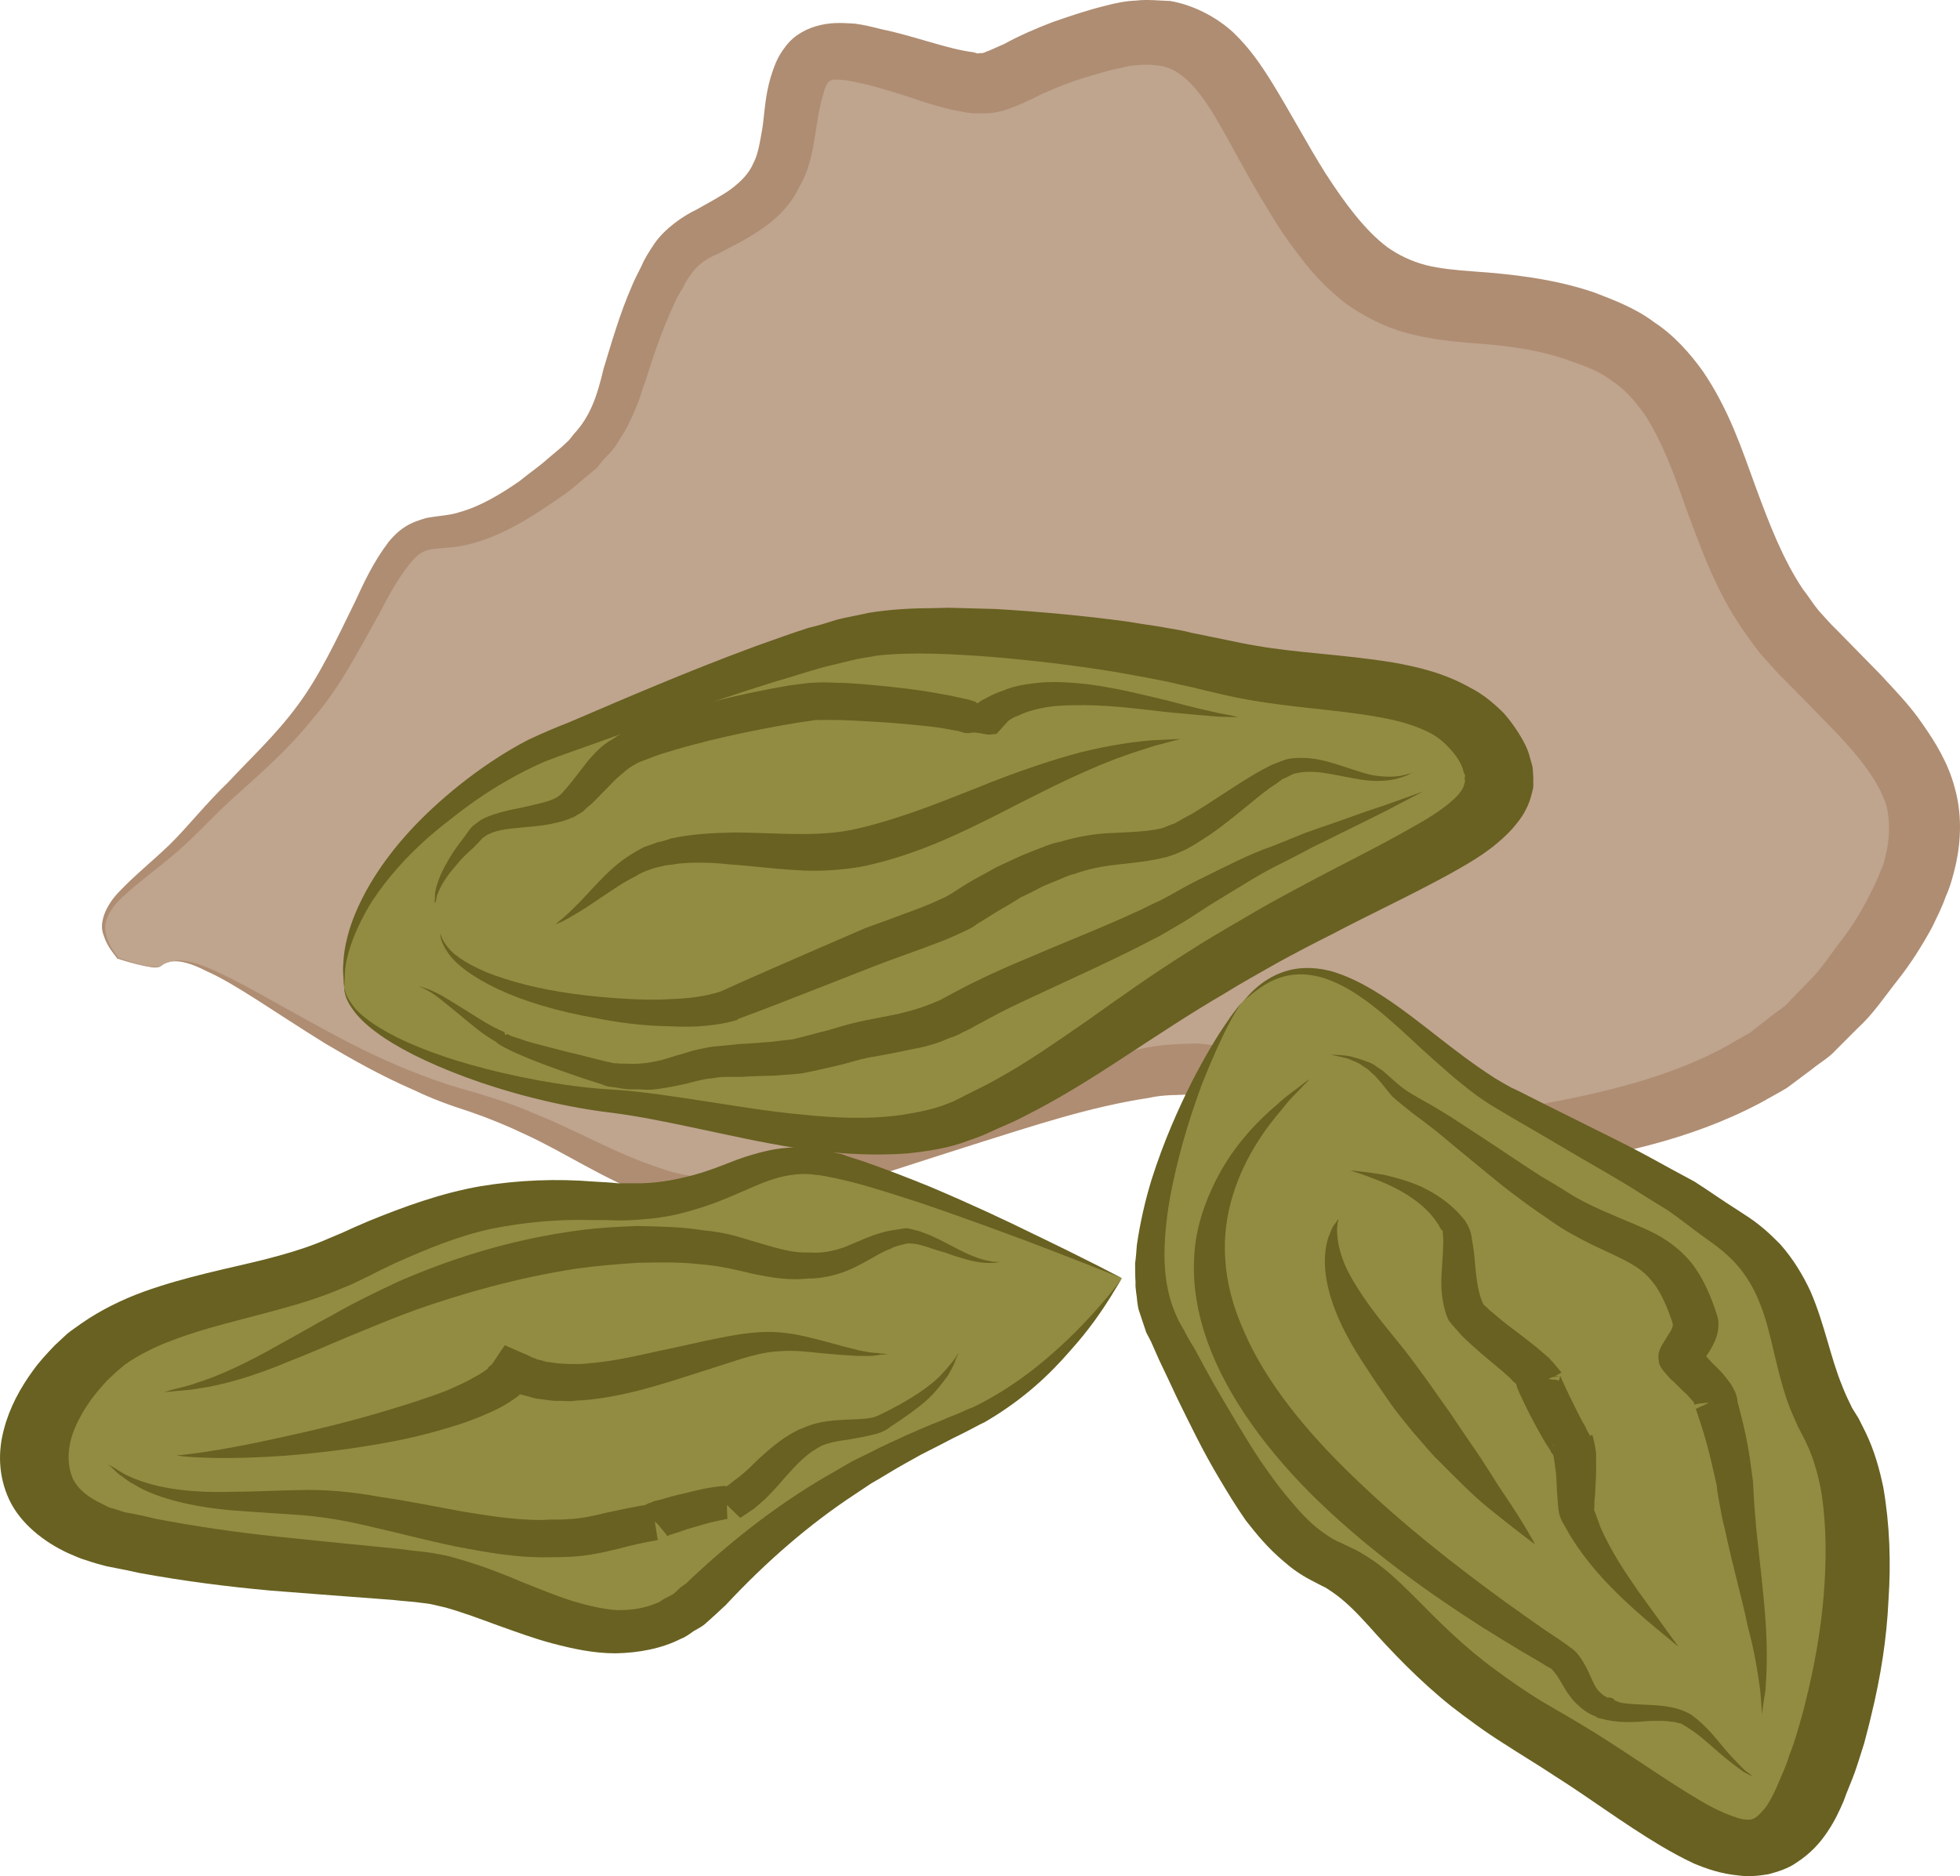 <?xml version="1.0" encoding="UTF-8" standalone="no"?>
<!-- Creator: CorelDRAW Home & Student X7 -->

<svg
   xmlns:dc="http://purl.org/dc/elements/1.1/"
   xmlns:cc="http://creativecommons.org/ns#"
   xmlns:rdf="http://www.w3.org/1999/02/22-rdf-syntax-ns#"
   xmlns:svg="http://www.w3.org/2000/svg"
   xmlns="http://www.w3.org/2000/svg"
   xmlns:sodipodi="http://sodipodi.sourceforge.net/DTD/sodipodi-0.dtd"
   xmlns:inkscape="http://www.inkscape.org/namespaces/inkscape"
   xml:space="preserve"
   width="45.867mm"
   height="43.907mm"
   version="1.1"
   style="clip-rule:evenodd;fill-rule:evenodd;image-rendering:optimizeQuality;shape-rendering:geometricPrecision;text-rendering:geometricPrecision"
   viewBox="0 0 4586.721 4390.744"
   id="svg47"
   sodipodi:docname="2590.svg"
   inkscape:version="0.92.4 (5da689c313, 2019-01-14)"><sodipodi:namedview
   pagecolor="#ffffff"
   bordercolor="#666666"
   borderopacity="1"
   objecttolerance="10"
   gridtolerance="10"
   guidetolerance="10"
   inkscape:pageopacity="0"
   inkscape:pageshadow="2"
   inkscape:window-width="640"
   inkscape:window-height="480"
   id="namedview49"
   showgrid="false"
   inkscape:zoom="0.2102413"
   inkscape:cx="87.622404"
   inkscape:cy="91.708135"
   inkscape:window-x="0"
   inkscape:window-y="0"
   inkscape:window-maximized="0"
   inkscape:current-layer="svg47" />
 <defs
   id="defs4">
  <style
   type="text/css"
   id="style2">
   <![CDATA[
    .fil3 {fill:#686121;fill-rule:nonzero}
    .fil2 {fill:#928C42;fill-rule:nonzero}
    .fil1 {fill:#AF8D72;fill-rule:nonzero}
    .fil0 {fill:#BFA48E;fill-rule:nonzero}
   ]]>
  </style>
 </defs>
 <g
   id="Vrstva_x0020_1"
   transform="translate(-8181.657,-12885.701)">
  <path
   class="fil0"
   d="m 8558,15147 c 83,-76 369,211 713,313 343,101 446,306 806,183 360,-123 723,-267 903,-256 179,12 249,236 689,174 442,-60 705,-142 917,-467 213,-327 58,-448 -185,-694 -240,-244 -175,-610 -469,-733 -296,-121 -458,21 -656,-244 -196,-264 -212,-529 -507,-448 -294,82 -212,143 -410,82 -195,-61 -277,-82 -311,20 -32,101 0,224 -130,306 -131,81 -147,40 -229,245 -82,203 -34,264 -278,426 -246,164 -229,-38 -377,267 -148,304 -238,325 -385,487 -147,163 -290,198 -193,319 0,0 88,32 102,20 z"
   id="path7"
   inkscape:connector-curvature="0"
   style="fill:#bfa48e;fill-rule:nonzero" />
  <path
   class="fil1"
   d="m 8558,15147 c 0,-2 -2,3 -15,3 -16,-2 -41,-6 -87,-21 -7,-11 -23,-26 -32,-55 -12,-29 6,-71 38,-103 32,-34 73,-67 116,-108 42,-41 83,-94 138,-147 51,-55 110,-109 161,-178 51,-68 91,-153 135,-243 21,-45 42,-92 79,-141 10,-12 21,-24 38,-35 15,-10 33,-16 50,-21 33,-6 56,-6 79,-14 47,-13 94,-41 139,-72 23,-19 47,-35 68,-54 l 32,-27 16,-15 12,-15 c 38,-41 54,-88 69,-152 19,-62 38,-129 66,-193 6,-15 15,-32 23,-48 7,-17 18,-34 30,-52 24,-35 67,-65 99,-80 28,-16 59,-32 82,-49 22,-17 40,-35 50,-58 12,-22 16,-51 22,-85 5,-35 6,-73 19,-117 3,-10 7,-22 12,-34 6,-14 13,-26 24,-40 20,-26 50,-42 82,-49 32,-7 56,-4 79,-3 23,3 42,8 62,13 78,16 156,47 216,54 l 10,3 c 2,-1 3,-1 6,-1 3,0 8,0 13,-3 7,-2 25,-11 42,-18 36,-20 76,-37 115,-52 41,-14 78,-27 123,-38 23,-6 46,-11 72,-12 24,-3 51,0 79,1 54,9 109,38 147,73 39,37 65,76 89,114 47,76 85,149 128,217 44,68 91,132 144,172 27,19 56,33 90,42 31,8 71,12 113,15 87,6 187,17 281,49 44,17 96,36 141,70 46,30 84,73 114,115 61,90 91,182 122,267 33,90 65,173 112,243 12,15 23,33 36,49 14,15 26,30 44,47 34,35 67,68 101,103 33,36 68,71 98,115 31,44 61,93 76,150 17,60 15,122 3,178 -6,26 -13,53 -24,77 -9,26 -21,49 -32,72 -24,44 -50,85 -80,123 -31,39 -57,79 -93,112 l -52,52 c -16,18 -38,30 -56,45 l -59,44 c -20,12 -41,23 -62,35 -170,90 -349,123 -516,150 -84,11 -170,26 -260,23 -88,0 -177,-15 -259,-48 -82,-34 -152,-87 -211,-119 -29,-15 -55,-24 -84,-26 -33,2 -65,0 -100,8 -140,21 -276,67 -407,108 -132,42 -259,83 -379,123 -64,19 -129,32 -195,33 -65,2 -129,-11 -185,-32 -114,-44 -202,-104 -291,-145 -46,-22 -90,-40 -134,-55 -44,-14 -88,-30 -127,-49 -81,-35 -149,-74 -210,-110 -121,-75 -211,-140 -279,-170 -33,-17 -61,-25 -80,-22 -19,3 -26,11 -26,11 0,0 6,-9 26,-12 19,-5 48,1 83,15 70,29 164,86 288,153 63,34 134,69 213,99 39,15 82,29 127,41 46,14 93,29 140,50 96,38 190,94 293,127 102,37 216,25 329,-15 119,-44 243,-91 374,-138 132,-47 267,-97 422,-127 38,-9 80,-11 124,-12 47,0 96,16 134,34 79,41 135,84 202,107 66,25 138,35 214,35 74,0 152,-16 233,-29 163,-29 327,-66 466,-143 17,-11 35,-20 52,-30 l 47,-37 c 15,-13 34,-22 47,-39 l 43,-44 c 29,-28 51,-64 77,-97 26,-34 47,-69 65,-105 9,-18 19,-37 25,-55 9,-18 12,-35 16,-53 6,-35 6,-67 -1,-98 -18,-63 -75,-130 -137,-193 -33,-34 -65,-67 -98,-100 -17,-16 -35,-37 -54,-58 -18,-20 -33,-43 -48,-64 -62,-89 -97,-188 -131,-279 -30,-87 -60,-167 -101,-228 -22,-29 -44,-56 -73,-74 -26,-21 -59,-34 -97,-47 -76,-28 -152,-37 -240,-43 -44,-4 -93,-9 -144,-23 -50,-13 -101,-39 -143,-69 -21,-17 -41,-34 -58,-52 -18,-18 -33,-36 -47,-55 -30,-38 -54,-74 -77,-113 -47,-75 -85,-152 -125,-219 -19,-32 -41,-62 -62,-82 -21,-20 -42,-32 -68,-36 -26,-3 -58,-3 -91,6 -32,6 -72,19 -107,30 -34,12 -68,26 -101,43 -20,9 -37,18 -67,27 -14,4 -29,6 -44,6 h -23 l -18,-2 -36,-7 -31,-8 c -20,-6 -41,-12 -57,-18 -37,-12 -72,-23 -107,-32 -16,-4 -33,-7 -47,-10 -15,-2 -29,-2 -35,-2 -4,2 -7,3 -10,6 -2,2 -3,5 -5,8 -3,6 -4,10 -6,18 -9,26 -14,62 -20,99 -6,37 -13,81 -38,122 -19,41 -54,75 -89,98 -35,24 -67,39 -99,56 -30,13 -45,24 -61,44 -7,10 -16,21 -22,36 -8,12 -16,26 -22,41 -27,59 -47,116 -66,178 -6,15 -11,32 -16,47 -7,17 -13,32 -21,48 -7,17 -18,32 -27,47 -9,16 -21,28 -34,41 l -16,20 -18,15 -38,32 c -25,20 -52,37 -76,53 -52,34 -107,64 -169,79 -32,8 -63,8 -85,11 -19,3 -32,11 -47,29 -30,35 -54,80 -77,124 -49,88 -94,175 -154,243 -56,71 -119,125 -174,175 -55,48 -100,100 -146,139 -47,40 -89,70 -121,100 -34,29 -52,64 -43,92 6,27 22,44 28,54 44,15 69,21 85,21 13,2 15,-3 15,-1 z"
   id="path9"
   inkscape:connector-curvature="0"
   style="fill:#af8d72;fill-rule:nonzero" />
  <g
   id="_595461872">
   <path
   class="fil2"
   d="m 8987,15197 c 13,131 400,247 628,266 228,19 588,146 832,40 244,-106 370,-244 730,-441 360,-198 594,-257 488,-430 -105,-174 -378,-125 -633,-188 -255,-63 -622,-97 -794,-76 -172,20 -592,193 -768,261 -176,67 -507,323 -483,568 z"
   id="path11"
   inkscape:connector-curvature="0"
   style="fill:#928c42;fill-rule:nonzero" />
   <path
   class="fil3"
   d="m 8987,15197 c 0,0 0,-5 -1,-14 0,-9 -3,-23 -1,-41 1,-36 12,-90 44,-153 32,-64 85,-138 165,-212 39,-36 84,-73 138,-109 27,-18 55,-35 86,-51 34,-16 65,-29 98,-42 131,-56 274,-118 434,-177 40,-14 80,-29 124,-43 22,-5 44,-12 66,-19 23,-6 49,-10 74,-16 49,-8 101,-11 149,-11 l 38,-1 37,1 c 25,1 50,1 74,2 100,6 201,15 305,29 25,4 50,8 77,12 26,5 52,8 77,15 27,5 53,11 79,16 24,5 47,10 72,14 96,17 201,20 319,39 57,10 121,25 181,59 30,15 56,37 79,60 21,24 39,51 52,78 3,7 6,14 8,22 l 7,25 c 1,7 1,17 2,26 -1,8 1,17 -1,26 -4,18 -9,35 -18,51 -8,16 -19,29 -30,42 -45,49 -95,77 -143,104 -96,53 -188,95 -277,142 -44,22 -88,45 -130,68 -42,24 -84,47 -124,72 -81,47 -157,98 -234,148 -76,50 -154,99 -236,140 -21,11 -42,20 -63,29 -21,10 -41,19 -66,27 -46,18 -96,25 -142,30 -95,7 -182,-1 -264,-13 -81,-13 -156,-30 -227,-45 -71,-15 -138,-29 -201,-37 -68,-8 -130,-21 -186,-35 -114,-29 -207,-65 -279,-101 -71,-36 -119,-73 -141,-105 -12,-16 -17,-29 -19,-38 -2,-9 -2,-14 -2,-14 0,0 1,4 4,13 3,9 10,21 22,36 25,28 76,61 148,90 73,30 167,57 280,78 56,10 116,19 180,22 69,5 139,16 211,27 72,11 148,24 225,31 76,8 157,12 235,1 37,-6 75,-13 109,-27 17,-6 35,-17 54,-26 18,-9 37,-18 56,-29 72,-39 143,-89 217,-140 73,-52 150,-107 233,-159 40,-26 83,-51 126,-76 43,-26 87,-50 132,-74 90,-49 184,-94 269,-143 42,-23 83,-50 105,-74 5,-6 9,-11 12,-17 3,-5 3,-10 5,-15 1,-2 -1,-5 -1,-8 1,-2 1,-5 1,-8 -2,-3 -3,-6 -4,-9 0,-4 -2,-7 -4,-12 -6,-15 -17,-29 -29,-42 -12,-13 -25,-24 -41,-33 -33,-18 -76,-31 -124,-39 -97,-18 -208,-22 -318,-43 -28,-5 -55,-12 -82,-18 -24,-6 -49,-12 -73,-17 -24,-6 -48,-10 -73,-15 -23,-4 -48,-9 -72,-13 -98,-16 -194,-27 -288,-35 -93,-7 -186,-12 -268,-3 -19,4 -40,6 -59,11 -21,5 -42,10 -62,15 -41,11 -82,25 -121,36 -160,50 -307,104 -442,152 -34,12 -68,24 -96,35 -29,13 -57,27 -83,42 -53,30 -99,63 -140,96 -84,64 -142,132 -180,190 -37,60 -54,111 -60,145 -3,18 -2,32 -3,41 0,9 -1,14 -1,14 z"
   id="path13"
   inkscape:connector-curvature="0"
   style="fill:#686121;fill-rule:nonzero" />
   <path
   class="fil3"
   d="m 11512,14738 c 0,0 -31,16 -88,46 -28,14 -62,31 -103,51 -20,10 -42,21 -65,32 -22,12 -46,24 -71,37 -51,24 -101,57 -156,90 -27,16 -56,37 -87,55 -15,9 -31,18 -48,28 -16,8 -32,16 -49,25 -69,35 -142,68 -215,102 -36,17 -74,34 -109,52 -17,9 -37,20 -56,30 -9,6 -21,11 -31,16 -10,6 -21,10 -33,14 -28,13 -60,21 -89,26 -27,6 -54,11 -81,16 -24,3 -50,11 -75,18 -13,3 -25,6 -38,9 -14,3 -28,6 -41,9 l -21,4 -22,2 c -14,1 -27,2 -41,3 -26,1 -52,1 -77,3 h -19 -16 c -10,0 -21,1 -31,3 -10,1 -19,2 -31,5 -10,2 -20,5 -32,8 -22,5 -47,10 -72,13 -13,2 -25,1 -37,0 h -18 c -6,1 -12,-1 -18,-1 -12,-2 -23,-4 -35,-5 -9,-2 -13,-4 -18,-6 l -13,-4 c -19,-6 -37,-12 -54,-18 -35,-12 -68,-24 -98,-36 -15,-6 -28,-12 -42,-18 -7,-3 -13,-7 -20,-10 -7,-4 -14,-7 -22,-15 3,1 5,2 6,4 -36,-20 -60,-42 -81,-59 -22,-18 -40,-33 -54,-44 -15,-12 -28,-19 -36,-23 -8,-5 -14,-5 -14,-5 0,0 6,-1 15,3 10,3 23,9 40,18 17,10 38,23 62,38 24,15 52,34 84,47 l 2,7 c 1,0 5,-3 5,-2 v 0 h 1 c 0,1 1,1 2,1 3,2 5,3 8,4 6,2 12,4 19,6 13,5 27,9 43,13 30,8 64,17 99,25 18,5 36,9 55,14 l 14,3 c 5,1 11,3 12,2 9,1 17,1 26,1 39,2 72,-4 113,-18 11,-3 22,-6 34,-10 12,-4 25,-6 38,-9 13,-3 27,-4 40,-5 l 21,-2 18,-2 c 24,-1 48,-3 73,-5 12,-1 23,-3 34,-4 l 18,-2 16,-4 c 12,-3 23,-6 35,-9 12,-4 25,-6 38,-10 26,-8 50,-15 79,-21 27,-5 55,-11 81,-16 24,-6 47,-12 69,-21 9,-3 17,-7 27,-11 9,-5 17,-9 26,-14 19,-10 35,-19 56,-29 41,-20 79,-37 118,-53 76,-33 150,-62 218,-92 17,-7 32,-15 49,-22 16,-8 32,-16 48,-23 31,-16 58,-33 89,-48 61,-30 118,-60 173,-79 27,-11 53,-21 77,-31 25,-9 48,-17 69,-24 44,-16 81,-29 112,-39 61,-22 95,-34 95,-34 z"
   id="path15"
   inkscape:connector-curvature="0"
   style="fill:#686121;fill-rule:nonzero" />
   <path
   class="fil3"
   d="m 11490,14693 c 0,0 -2,1 -6,2 -4,2 -9,6 -17,8 -16,6 -41,12 -75,10 -34,-2 -74,-13 -116,-19 -22,-3 -44,-3 -64,2 -5,1 -10,4 -14,6 -5,3 -10,5 -15,7 -9,7 -19,14 -30,21 -42,31 -84,70 -138,108 -29,18 -53,38 -102,53 -38,10 -79,14 -116,18 -36,4 -68,10 -101,22 -16,3 -33,13 -50,19 -9,4 -18,7 -26,11 l -25,13 -25,12 -24,15 c -16,9 -33,19 -50,30 l -26,16 -13,9 c -5,3 -10,5 -16,8 -21,10 -45,21 -65,28 -44,17 -85,31 -125,46 -40,15 -79,31 -118,46 -81,32 -153,60 -223,86 l -4,3 c -34,10 -65,13 -94,15 -29,1 -57,0 -83,-1 -54,-2 -104,-9 -150,-18 -93,-16 -171,-40 -231,-68 -60,-28 -102,-60 -119,-87 -19,-27 -17,-45 -17,-44 0,0 1,3 4,11 3,7 9,17 20,29 22,22 65,47 126,66 61,20 138,35 227,43 44,4 92,7 140,6 25,-1 50,-2 75,-5 23,-3 48,-8 67,-15 -2,1 -4,1 -5,2 70,-32 147,-65 220,-97 39,-17 79,-34 120,-52 41,-15 83,-30 125,-46 21,-8 35,-14 52,-22 3,-1 7,-3 11,-5 l 14,-8 25,-16 c 17,-11 35,-21 54,-31 l 27,-15 30,-14 28,-13 c 10,-4 20,-8 30,-12 20,-7 37,-16 60,-20 42,-13 87,-20 127,-21 40,-2 72,-3 103,-9 6,-2 7,-1 9,-2 l 8,-3 c 7,-3 14,-6 21,-8 14,-8 26,-15 40,-22 53,-32 102,-67 150,-95 12,-7 25,-14 37,-20 8,-3 16,-6 23,-9 6,-2 13,-5 21,-6 31,-4 59,0 83,6 45,12 80,27 110,33 30,5 56,4 71,0 8,-1 14,-4 18,-5 5,-1 7,-2 7,-2 z"
   id="path17"
   inkscape:connector-curvature="0"
   style="fill:#686121;fill-rule:nonzero" />
   <path
   class="fil3"
   d="m 11079,14564 c 0,0 -16,0 -45,-1 -28,-2 -71,-6 -124,-11 -53,-6 -117,-15 -188,-16 -36,0 -73,0 -108,8 -18,4 -35,9 -50,17 -9,2 -15,7 -22,11 l -10,11 -18,20 c -5,1 -11,1 -17,2 -6,0 -15,-2 -19,-3 -5,0 -10,-2 -18,-2 -7,1 -14,2 -22,1 -11,-4 -14,-5 -23,-6 -15,-3 -32,-6 -48,-8 -33,-4 -68,-7 -104,-10 -37,-2 -74,-5 -111,-6 -18,0 -37,-1 -54,0 -4,-1 -6,0 -9,0 l -13,2 -28,4 c -113,19 -224,43 -318,73 -12,4 -23,8 -33,12 -11,4 -22,8 -28,12 -16,8 -31,22 -46,35 -14,14 -28,29 -43,44 -8,8 -14,15 -25,23 -4,4 -7,8 -14,12 -7,4 -14,8 -20,12 1,-2 2,-2 4,-3 -22,11 -41,14 -59,18 -18,3 -34,5 -50,6 -30,3 -59,5 -79,12 -5,2 -10,4 -14,6 -4,2 -6,4 -12,8 -7,8 -15,16 -23,24 -16,14 -29,27 -39,40 -23,26 -36,48 -42,64 -4,8 -4,14 -5,19 -2,4 -3,6 -3,6 0,0 0,-2 0,-7 1,-4 0,-10 1,-19 3,-17 11,-42 29,-72 8,-15 19,-31 32,-48 6,-8 13,-17 19,-26 3,-4 9,-11 16,-15 6,-5 13,-10 20,-13 29,-13 60,-19 90,-25 29,-7 63,-13 80,-24 l 4,-3 c 2,-1 3,-3 5,-4 1,-1 4,-5 7,-8 5,-5 11,-13 17,-20 12,-15 24,-31 38,-49 16,-18 32,-37 59,-52 13,-9 25,-15 38,-21 12,-6 25,-11 37,-16 103,-39 215,-67 337,-88 l 31,-4 16,-2 c 6,0 14,-1 20,-1 22,-1 42,1 62,1 41,2 79,6 117,10 38,4 74,9 111,16 18,3 36,7 54,11 8,1 21,6 26,7 -1,1 2,2 3,3 2,1 3,-1 4,-1 l 5,-4 17,-9 c 11,-6 23,-11 35,-15 23,-10 47,-14 71,-17 46,-6 88,-2 127,2 76,10 138,27 190,39 51,14 91,23 119,29 28,5 43,9 43,9 z"
   id="path19"
   inkscape:connector-curvature="0"
   style="fill:#686121;fill-rule:nonzero" />
   <path
   class="fil3"
   d="m 10944,14615 c 0,0 -21,6 -60,16 -38,12 -93,29 -155,57 -63,27 -135,64 -217,106 -82,41 -177,88 -292,115 -27,7 -61,11 -90,13 -29,2 -59,2 -86,0 -55,-3 -104,-10 -151,-13 -46,-5 -87,-6 -125,-2 -10,2 -20,3 -29,4 -8,2 -17,4 -25,6 -13,4 -31,10 -44,19 -29,14 -54,32 -77,47 -22,15 -41,28 -58,38 -8,5 -16,9 -22,13 -7,4 -13,7 -17,9 -10,4 -15,6 -15,6 0,0 4,-3 11,-9 4,-3 9,-7 14,-12 5,-4 11,-10 18,-17 13,-12 28,-29 46,-48 18,-19 38,-41 67,-63 15,-11 29,-20 52,-32 10,-3 20,-7 31,-11 11,-2 21,-5 32,-9 46,-10 96,-13 146,-14 101,0 201,13 294,-10 98,-23 191,-61 277,-95 86,-35 168,-63 239,-82 72,-18 132,-26 173,-29 41,-2 63,-3 63,-3 z"
   id="path21"
   inkscape:connector-curvature="0"
   style="fill:#686121;fill-rule:nonzero" />
   <path
   class="fil2"
   d="m 10807,15877 c 0,0 -588,-273 -743,-275 -155,-2 -211,112 -477,95 -265,-18 -419,51 -607,140 -188,88 -462,84 -614,242 -150,158 -154,351 84,408 238,58 522,68 724,90 201,24 454,247 657,42 203,-204 371,-302 604,-405 233,-103 372,-337 372,-337 z"
   id="path23"
   inkscape:connector-curvature="0"
   style="fill:#928c42;fill-rule:nonzero" />
   <path
   class="fil3"
   d="m 10807,15877 c 0,0 -9,16 -27,45 -19,30 -48,74 -94,125 -45,52 -107,113 -200,167 -13,6 -25,13 -37,19 -11,6 -24,12 -36,18 -25,13 -50,26 -76,39 -25,14 -51,28 -77,44 -13,8 -25,15 -39,23 -13,9 -26,17 -39,26 -105,69 -206,156 -302,259 -13,12 -31,29 -46,42 -8,8 -19,13 -29,19 -10,7 -19,14 -30,18 -45,23 -99,33 -153,34 -52,0 -101,-11 -147,-23 -45,-12 -88,-28 -130,-43 -41,-15 -81,-30 -120,-41 l -30,-7 c -8,-2 -17,-3 -26,-4 -19,-3 -44,-4 -68,-7 -92,-7 -189,-14 -288,-22 -99,-9 -201,-22 -305,-41 -26,-6 -53,-11 -78,-16 -15,-4 -30,-8 -44,-13 -15,-4 -30,-11 -44,-17 -57,-26 -113,-70 -139,-126 -26,-56 -26,-114 -12,-165 13,-50 38,-96 68,-137 15,-21 32,-39 50,-58 l 30,-28 c 10,-8 22,-16 33,-24 46,-32 96,-56 145,-74 100,-36 197,-54 285,-76 43,-11 84,-23 120,-37 10,-4 18,-7 29,-12 l 31,-13 c 19,-9 40,-18 61,-27 83,-34 171,-66 262,-82 91,-15 181,-18 266,-11 19,1 39,2 57,4 18,0 37,0 54,0 35,-1 69,-6 101,-14 32,-7 64,-18 97,-31 32,-13 67,-25 106,-33 38,-7 76,-9 115,-1 18,3 34,8 51,11 15,6 30,10 45,15 58,20 112,41 161,61 97,41 178,79 245,112 133,64 204,102 204,102 0,0 -76,-31 -215,-84 -70,-26 -156,-58 -256,-92 -50,-16 -104,-34 -161,-49 -14,-3 -28,-7 -44,-10 -14,-3 -28,-6 -43,-7 -25,-4 -54,-1 -82,6 -55,14 -115,51 -194,74 -38,12 -79,21 -122,24 -21,2 -43,3 -63,3 -22,-1 -45,-1 -63,-1 -76,-2 -154,5 -230,20 -76,16 -150,46 -228,81 -19,9 -38,18 -57,28 l -29,14 c -10,5 -23,11 -34,15 -46,20 -93,35 -140,48 -93,26 -186,46 -265,77 -40,15 -77,34 -108,56 l -21,18 -20,19 c -13,14 -26,29 -37,44 -22,31 -40,64 -48,96 -8,33 -6,64 5,89 12,25 36,44 68,59 9,4 15,9 26,11 l 28,9 c 24,4 47,9 71,15 94,18 190,32 286,42 98,10 194,20 288,29 25,4 46,5 73,9 14,3 29,5 41,8 l 38,11 c 49,15 92,32 132,49 40,16 79,32 116,44 37,11 74,20 107,22 33,0 63,-4 91,-16 8,-2 14,-8 20,-11 7,-4 14,-7 21,-11 l 17,-16 c 7,-5 13,-8 20,-16 108,-102 223,-189 339,-254 14,-8 29,-17 43,-25 14,-7 29,-14 43,-21 28,-15 57,-27 84,-40 27,-12 55,-24 81,-34 13,-6 26,-11 39,-16 11,-5 23,-11 35,-15 90,-44 157,-99 207,-145 51,-47 85,-87 108,-114 23,-28 33,-43 33,-43 z"
   id="path25"
   inkscape:connector-curvature="0"
   style="fill:#686121;fill-rule:nonzero" />
   <path
   class="fil3"
   d="m 8565,16144 c 0,0 7,-2 20,-6 13,-4 33,-7 57,-16 49,-15 115,-45 192,-89 39,-21 81,-46 128,-71 45,-26 98,-52 154,-78 113,-49 246,-93 394,-115 55,-9 109,-12 162,-14 54,1 107,2 155,10 24,2 53,7 75,13 23,7 44,13 64,19 40,12 75,21 104,20 h 6 v 0 c 29,2 55,-3 83,-13 28,-11 57,-26 88,-34 16,-5 31,-6 48,-9 5,-1 9,-1 14,0 4,1 9,2 12,3 8,2 14,3 20,6 26,9 45,20 63,29 35,19 62,31 84,36 10,2 18,4 24,4 5,0 9,0 9,0 0,0 -3,1 -10,2 -5,0 -13,1 -25,0 -22,-1 -55,-10 -93,-24 -20,-5 -42,-14 -63,-19 -7,-1 -11,-2 -17,-2 -5,0 -8,-1 -13,1 -9,2 -23,5 -34,11 -24,9 -47,25 -77,40 -30,16 -72,30 -117,30 3,0 4,0 7,-1 -50,7 -96,-2 -139,-11 -21,-5 -42,-10 -63,-14 -21,-4 -38,-6 -62,-8 -45,-5 -91,-4 -139,-3 -48,3 -98,7 -147,14 -136,21 -263,57 -374,96 -55,20 -107,42 -156,62 -50,21 -95,41 -139,58 -85,36 -160,57 -213,64 -26,5 -47,5 -61,7 -14,1 -21,2 -21,2 z"
   id="path27"
   inkscape:connector-curvature="0"
   style="fill:#686121;fill-rule:nonzero" />
   <path
   class="fil3"
   d="m 8433,16312 c 0,0 7,4 18,10 6,4 12,8 21,13 9,4 19,10 32,14 48,19 123,31 218,28 48,0 101,-3 160,-4 58,-2 126,4 189,16 65,9 131,23 198,35 68,11 138,22 202,18 h 7 c 9,0 21,0 33,-1 29,-1 57,-7 89,-15 33,-7 69,-15 105,-20 -6,27 -12,53 -18,79 -11,-4 -24,-19 -26,-33 -1,-7 0,-12 1,-14 1,-2 2,-4 3,-7 2,-4 6,-9 10,-12 l 2,-3 1,-1 h 1 c 4,-3 9,-6 10,-6 4,-2 7,-3 10,-5 5,-1 9,-3 13,-5 9,-2 17,-4 24,-6 16,-5 31,-9 46,-12 32,-8 58,-15 97,-18 1,1 1,1 1,2 0,0 0,-1 2,-1 l 2,-1 1,-1 3,-2 5,-4 c 7,-6 15,-11 22,-17 15,-12 28,-25 42,-39 29,-26 60,-54 102,-72 -2,0 -2,1 -3,2 41,-20 79,-20 109,-22 30,-1 59,-2 70,-9 l 3,-1 c 73,-35 123,-69 150,-99 13,-15 23,-26 29,-35 5,-9 8,-12 8,-12 0,0 -2,4 -6,13 -3,10 -9,23 -19,40 -13,17 -27,37 -50,58 -24,21 -54,42 -88,64 0,-1 1,-1 2,-1 -14,11 -31,16 -47,19 -15,4 -30,6 -45,9 -30,4 -60,9 -78,21 l -3,2 c -24,14 -46,37 -71,65 -12,14 -25,29 -40,44 -7,8 -17,16 -25,23 l -7,6 c -1,1 -2,2 -4,3 l -6,4 c -7,5 -16,11 -24,16 -8,-8 -17,-16 -25,-24 l 4,3 2,2 c 0,0 0,0 -1,0 -3,-4 -7,-7 -10,-10 -2,-5 -1,6 -1,12 l 1,19 c -1,1 -3,1 -3,1 l -10,2 -19,4 c -13,3 -26,7 -40,11 -14,4 -28,8 -41,13 l -19,6 -8,3 -1,1 c 0,0 0,0 0,0 0,1 -1,-3 -3,-5 l -4,-5 c -8,-9 -10,-13 -16,-19 -3,-2 -3,-4 -5,-4 -3,-1 0,-1 -1,-1 l 7,43 c -29,5 -58,11 -91,20 -33,8 -71,17 -112,19 -17,1 -32,1 -46,1 2,0 5,-1 7,0 -87,3 -161,-12 -231,-25 -72,-15 -135,-32 -197,-46 -62,-15 -116,-24 -172,-28 -56,-4 -110,-7 -159,-11 -100,-9 -180,-32 -224,-60 -12,-6 -21,-13 -29,-19 -8,-5 -14,-11 -19,-16 -9,-9 -15,-13 -15,-13 z"
   id="path29"
   inkscape:connector-curvature="0"
   style="fill:#686121;fill-rule:nonzero" />
   <path
   class="fil3"
   d="m 8595,16292 c 0,0 23,-2 64,-8 42,-6 102,-17 174,-33 74,-16 160,-36 253,-64 46,-14 95,-29 141,-47 23,-10 46,-20 66,-32 10,-5 19,-11 27,-17 l 3,-2 c 0,-1 0,-1 3,-5 7,-4 10,-10 14,-16 8,-12 15,-23 23,-34 16,7 34,15 53,23 l 10,5 c 3,1 14,5 12,5 l 9,2 c 5,1 9,3 15,4 12,1 23,4 35,4 l 19,1 h 19 c 12,0 25,-2 38,-3 51,-5 103,-17 152,-28 50,-10 98,-22 145,-31 46,-9 91,-16 138,-12 43,4 77,14 108,22 29,8 55,15 76,20 10,2 20,4 28,5 8,1 16,1 21,2 13,1 18,2 18,2 0,0 -6,1 -18,1 -5,2 -13,2 -21,3 -9,0 -19,0 -31,0 -22,-1 -50,-3 -81,-6 -31,-3 -66,-8 -102,-5 -33,1 -73,12 -115,26 -44,14 -90,29 -138,44 -49,15 -104,31 -165,40 -15,2 -30,4 -47,5 -8,0 -16,1 -24,2 l -26,-1 c -17,1 -35,-3 -53,-5 -8,-1 -18,-5 -27,-7 l -12,-3 c -6,-2 5,-4 4,-4 l 3,-5 v 0 c 0,0 -4,5 -2,4 l -10,9 c -13,10 -28,19 -42,27 -28,14 -55,25 -83,35 -54,18 -107,32 -157,42 -101,20 -193,30 -269,36 -77,5 -140,6 -183,4 -43,-1 -65,-5 -65,-5 z"
   id="path31"
   inkscape:connector-curvature="0"
   style="fill:#686121;fill-rule:nonzero" />
   <path
   class="fil2"
   d="m 11087,15233 c -63,68 -296,541 -185,757 111,215 239,489 388,553 150,64 181,214 498,400 318,187 511,413 629,144 118,-269 154,-681 52,-853 -101,-173 -57,-330 -221,-458 -164,-126 -329,-199 -545,-320 -215,-119 -415,-443 -616,-223 z"
   id="path33"
   inkscape:connector-curvature="0"
   style="fill:#928c42;fill-rule:nonzero" />
   <path
   class="fil3"
   d="m 11087,15233 c 0,0 4,-4 10,-10 6,-8 16,-19 31,-31 15,-12 38,-27 68,-35 31,-9 73,-8 112,5 79,26 154,84 237,149 41,32 85,66 135,98 12,7 25,15 38,22 14,6 29,14 43,21 29,15 60,30 90,45 61,31 127,62 193,98 34,19 68,37 103,56 33,21 65,44 100,66 l 26,17 13,9 13,10 c 18,14 33,29 49,45 30,34 53,72 71,111 33,77 46,153 74,221 7,18 15,35 23,51 l 15,24 16,32 c 21,43 33,87 42,130 15,87 18,175 12,264 -4,88 -18,178 -40,268 -5,22 -11,44 -17,67 -7,22 -14,45 -22,68 -8,22 -18,44 -26,67 -10,23 -21,47 -38,72 -16,24 -38,50 -74,73 -17,12 -41,20 -64,26 -23,4 -48,6 -69,3 -43,-4 -76,-16 -105,-28 -28,-13 -53,-27 -77,-41 -92,-55 -168,-113 -249,-164 -39,-26 -78,-49 -121,-77 -43,-27 -82,-56 -121,-86 -75,-60 -140,-128 -195,-190 -28,-31 -55,-58 -83,-77 -8,-5 -15,-11 -23,-14 l -27,-14 c -25,-13 -46,-28 -64,-44 -37,-31 -64,-64 -89,-96 -23,-33 -43,-66 -62,-98 -39,-65 -69,-128 -99,-189 -14,-30 -28,-60 -42,-89 -6,-14 -13,-29 -19,-43 l -11,-21 -8,-24 -8,-24 c -3,-8 -4,-16 -5,-24 -1,-15 -5,-31 -4,-45 -1,-16 -1,-30 -1,-45 2,-14 3,-28 4,-42 8,-55 20,-106 34,-152 29,-92 64,-169 95,-231 32,-62 60,-108 81,-138 21,-32 35,-46 35,-46 0,0 -12,15 -29,48 -17,32 -39,80 -64,143 -23,63 -49,141 -68,233 -10,46 -17,95 -19,146 -2,52 4,107 25,156 l 8,18 12,21 c 7,14 15,28 24,42 15,28 31,57 47,86 34,58 69,119 108,178 21,30 41,59 65,87 23,28 48,56 76,77 14,10 28,20 42,26 l 5,2 8,4 19,9 c 12,5 22,12 34,19 45,28 77,61 108,91 62,63 120,121 191,173 35,26 71,51 110,75 38,22 83,48 125,74 85,53 166,111 247,159 20,12 40,22 59,30 20,8 37,14 48,14 12,1 12,0 21,-4 7,-5 19,-16 29,-31 10,-16 18,-32 26,-52 9,-21 18,-40 24,-61 8,-20 15,-41 21,-62 6,-20 12,-41 17,-62 21,-83 36,-167 43,-248 7,-83 7,-164 -4,-239 -6,-38 -16,-74 -29,-106 l -11,-24 -16,-31 c -9,-20 -18,-40 -25,-60 -28,-82 -37,-159 -62,-223 -12,-32 -28,-61 -48,-86 -21,-26 -47,-48 -79,-70 -31,-22 -60,-46 -91,-67 -31,-19 -63,-39 -93,-58 -63,-38 -126,-73 -184,-108 -29,-17 -58,-34 -86,-50 -14,-8 -28,-17 -42,-25 -14,-8 -28,-18 -41,-27 -50,-37 -91,-75 -130,-110 -75,-70 -141,-131 -211,-159 -34,-14 -68,-18 -97,-13 -29,5 -51,17 -67,28 -16,11 -28,21 -35,27 -8,7 -11,10 -11,10 z"
   id="path35"
   inkscape:connector-curvature="0"
   style="fill:#686121;fill-rule:nonzero" />
   <path
   class="fil3"
   d="m 12284,17044 c 0,0 -7,-4 -23,-12 -13,-10 -33,-24 -56,-44 -23,-20 -50,-46 -85,-66 -3,-2 -4,-3 -6,-3 l -6,-1 c -5,-2 -11,-3 -16,-3 -11,-2 -23,-2 -35,-2 -26,0 -52,5 -87,2 -10,-1 -19,-2 -29,-4 -5,-2 -11,-2 -16,-4 l -8,-2 2,1 -2,-3 c -19,-6 -35,-19 -48,-32 -26,-26 -35,-56 -51,-73 -3,-4 -6,-8 -10,-9 -7,-4 -14,-8 -20,-12 -15,-9 -31,-18 -46,-27 -30,-18 -61,-37 -93,-57 -125,-80 -258,-175 -380,-292 -120,-116 -215,-245 -262,-376 -23,-65 -34,-130 -31,-192 2,-61 19,-116 41,-164 43,-96 108,-160 154,-199 22,-21 43,-34 55,-44 14,-11 21,-15 21,-15 0,0 -6,6 -17,17 -10,12 -28,27 -46,51 -38,44 -89,112 -117,203 -14,45 -22,96 -18,151 3,54 18,111 44,169 50,116 143,232 258,342 115,111 238,207 355,292 29,21 58,41 86,61 14,9 28,19 42,28 8,6 15,10 22,16 10,6 18,15 24,24 22,32 27,58 40,75 7,8 14,14 24,19 l 3,-1 8,2 3,2 c 1,1 2,3 4,4 5,2 10,4 15,5 50,8 114,-2 163,28 38,28 59,58 78,80 19,22 35,38 47,50 13,9 19,15 19,15 z"
   id="path37"
   inkscape:connector-curvature="0"
   style="fill:#686121;fill-rule:nonzero" />
   <path
   class="fil3"
   d="m 12305,16898 c 0,0 -1,-20 -4,-55 -5,-36 -12,-87 -29,-150 -13,-64 -35,-139 -54,-229 -6,-22 -10,-45 -14,-68 -2,-11 -4,-22 -5,-34 -3,-12 -5,-24 -8,-35 -10,-47 -24,-96 -41,-144 l 30,-14 c -3,-1 -5,0 -7,0 -3,0 -5,1 -9,1 -8,0 -19,4 -17,3 l -2,-6 c -4,-5 -10,-11 -15,-17 -7,-6 -14,-13 -21,-20 l -11,-11 -6,-5 -10,-11 c -7,-8 -13,-15 -17,-24 -2,-8 -3,-17 -2,-26 2,-9 7,-18 12,-26 l 11,-18 c 11,-15 11,-24 10,-25 0,0 0,0 0,0 l -1,-5 c -10,-29 -22,-58 -37,-81 -16,-23 -33,-40 -60,-55 -26,-15 -59,-29 -92,-45 -32,-16 -64,-33 -92,-53 -28,-19 -54,-37 -79,-56 -25,-18 -48,-37 -70,-55 -44,-36 -84,-69 -121,-100 -19,-15 -36,-28 -54,-41 -17,-14 -32,-25 -50,-41 -13,-15 -23,-29 -33,-40 -5,-6 -10,-11 -15,-15 -5,-5 -10,-10 -16,-13 -5,-3 -11,-8 -15,-10 -6,-3 -11,-5 -16,-7 -10,-5 -19,-6 -26,-8 -15,-3 -23,-5 -23,-5 0,0 8,0 23,1 9,1 19,1 30,5 5,1 11,3 17,5 7,2 13,5 20,7 7,3 14,7 20,12 7,4 14,9 20,15 13,11 25,23 40,34 12,9 31,20 51,31 20,11 41,24 62,37 41,27 86,56 135,89 23,15 48,32 73,48 26,15 52,31 79,48 28,16 56,29 87,42 31,14 65,26 102,45 37,19 73,49 95,82 23,34 36,68 48,102 -1,-2 -1,-3 -2,-4 1,2 2,5 3,8 7,18 4,38 0,52 -5,15 -12,27 -18,37 l -5,7 c -1,2 -1,2 -1,2 v 0 0 c 0,0 -1,0 -1,0 0,0 0,0 0,0 l 5,6 10,11 c 8,7 15,15 23,23 7,8 14,17 21,27 3,6 7,12 10,19 1,3 3,9 4,14 1,5 1,13 0,19 0,-6 -1,-13 -1,-18 15,54 27,107 33,156 2,13 3,25 5,37 1,12 1,25 2,37 1,24 4,45 5,67 9,87 19,166 23,232 4,65 2,118 -1,154 -6,35 -8,55 -8,55 z"
   id="path39"
   inkscape:connector-curvature="0"
   style="fill:#686121;fill-rule:nonzero" />
   <path
   class="fil3"
   d="m 12110,16740 c 0,0 -13,-11 -35,-29 -23,-19 -56,-46 -94,-82 -39,-37 -84,-84 -122,-145 -5,-7 -9,-16 -14,-24 -5,-9 -9,-14 -14,-29 -3,-13 -3,-22 -4,-31 -1,-9 -1,-19 -2,-28 -1,-18 -1,-36 -4,-53 -2,-17 -5,-35 -9,-44 26,-7 61,-17 94,-27 l 3,6 c 1,2 0,3 2,6 v 2 c 0,3 1,5 0,7 l 1,2 c 0,1 -1,4 -1,5 -1,4 -3,8 -5,12 -3,4 -6,7 -8,10 -5,5 -19,13 -35,13 -8,0 -15,-1 -20,-3 -3,-1 -5,-2 -8,-3 v 0 l -4,-3 c -3,-1 -6,-3 -7,-5 -7,-6 -7,-6 -9,-8 l -3,-4 -3,-6 c -4,-6 -7,-11 -11,-17 -8,-13 -14,-25 -21,-37 -14,-26 -27,-51 -40,-80 l -5,-12 -2,-7 c -1,-3 0,-1 -1,-2 v 0 c 0,0 1,1 0,0 l -8,-7 c -5,-7 -15,-14 -22,-21 -16,-13 -33,-28 -49,-41 -16,-14 -33,-29 -48,-44 -7,-8 -15,-17 -23,-26 -2,-3 -5,-6 -7,-9 l -5,-11 c -2,-6 -4,-12 -5,-17 -11,-42 -7,-77 -5,-109 1,-16 2,-31 2,-44 1,-13 -2,-26 -1,-29 l -4,-3 c -15,-30 -40,-54 -66,-72 -25,-18 -53,-31 -74,-40 -23,-9 -41,-16 -54,-20 -12,-4 -18,-6 -18,-6 0,0 6,0 19,2 14,1 34,4 59,8 25,6 57,14 90,29 33,16 70,40 98,76 -1,0 -1,-2 -2,-3 9,11 13,21 16,29 3,9 4,17 5,25 3,16 5,32 6,47 3,32 6,65 16,91 2,4 3,7 4,9 1,2 2,1 1,2 l 2,1 c 7,6 11,11 19,17 14,12 29,25 46,37 17,13 34,26 53,41 8,7 17,14 27,23 l 7,6 3,4 5,5 c 6,7 13,16 20,24 -7,4 -14,7 -21,10 l -11,6 -6,2 -2,2 h -1 l -7,-4 -6,-3 v 0 c 34,7 -24,-2 43,4 l 3,2 3,-2 c -1,-3 2,-6 1,-8 l -8,-1 c -2,0 -3,0 -4,0 l 4,-2 8,-4 c 1,0 4,-2 4,-2 l -1,-1 c 4,0 -7,5 -12,8 l -8,3 -1,1 c 0,0 -2,1 0,0 l 7,-1 13,-2 -1,1 1,1 3,7 c 11,25 24,51 36,75 6,12 12,24 19,35 2,6 5,11 8,16 l 2,3 v 1 0 c 0,1 2,-1 -4,2 -8,5 -14,7 -21,11 l -8,4 c -2,1 -4,3 -5,4 -2,1 -3,2 -3,3 0,0 -1,-2 -3,-1 -4,0 -8,1 -16,2 -6,1 -12,3 -22,4 l -2,-3 c -4,1 2,-4 1,-5 v 0 l -4,3 93,-25 c 4,13 7,28 8,38 2,12 0,22 1,32 0,21 -1,40 -2,58 0,9 -1,17 -2,26 0,8 0,17 -1,21 0,1 5,12 7,19 3,7 5,14 8,22 25,57 59,107 88,149 59,82 95,131 95,131 z"
   id="path41"
   inkscape:connector-curvature="0"
   style="fill:#686121;fill-rule:nonzero" />
   <path
   class="fil3"
   d="m 11774,16500 c 0,0 -45,-33 -114,-89 -35,-29 -71,-66 -112,-107 -21,-20 -39,-44 -60,-67 -19,-24 -40,-48 -58,-75 -18,-26 -36,-52 -52,-77 -16,-24 -32,-50 -45,-75 -27,-50 -43,-98 -49,-141 -5,-42 0,-76 11,-99 2,-5 4,-10 6,-14 3,-4 5,-7 7,-9 3,-6 6,-8 6,-8 0,0 0,3 -2,8 0,3 -1,7 -1,11 -1,4 0,9 0,15 1,21 7,51 24,86 18,35 44,74 77,116 17,21 35,44 54,67 19,24 37,49 56,75 18,26 36,51 53,75 17,25 32,48 48,71 32,45 56,87 80,122 47,69 71,115 71,115 z"
   id="path43"
   inkscape:connector-curvature="0"
   style="fill:#686121;fill-rule:nonzero" />
  </g>
 </g>
</svg>